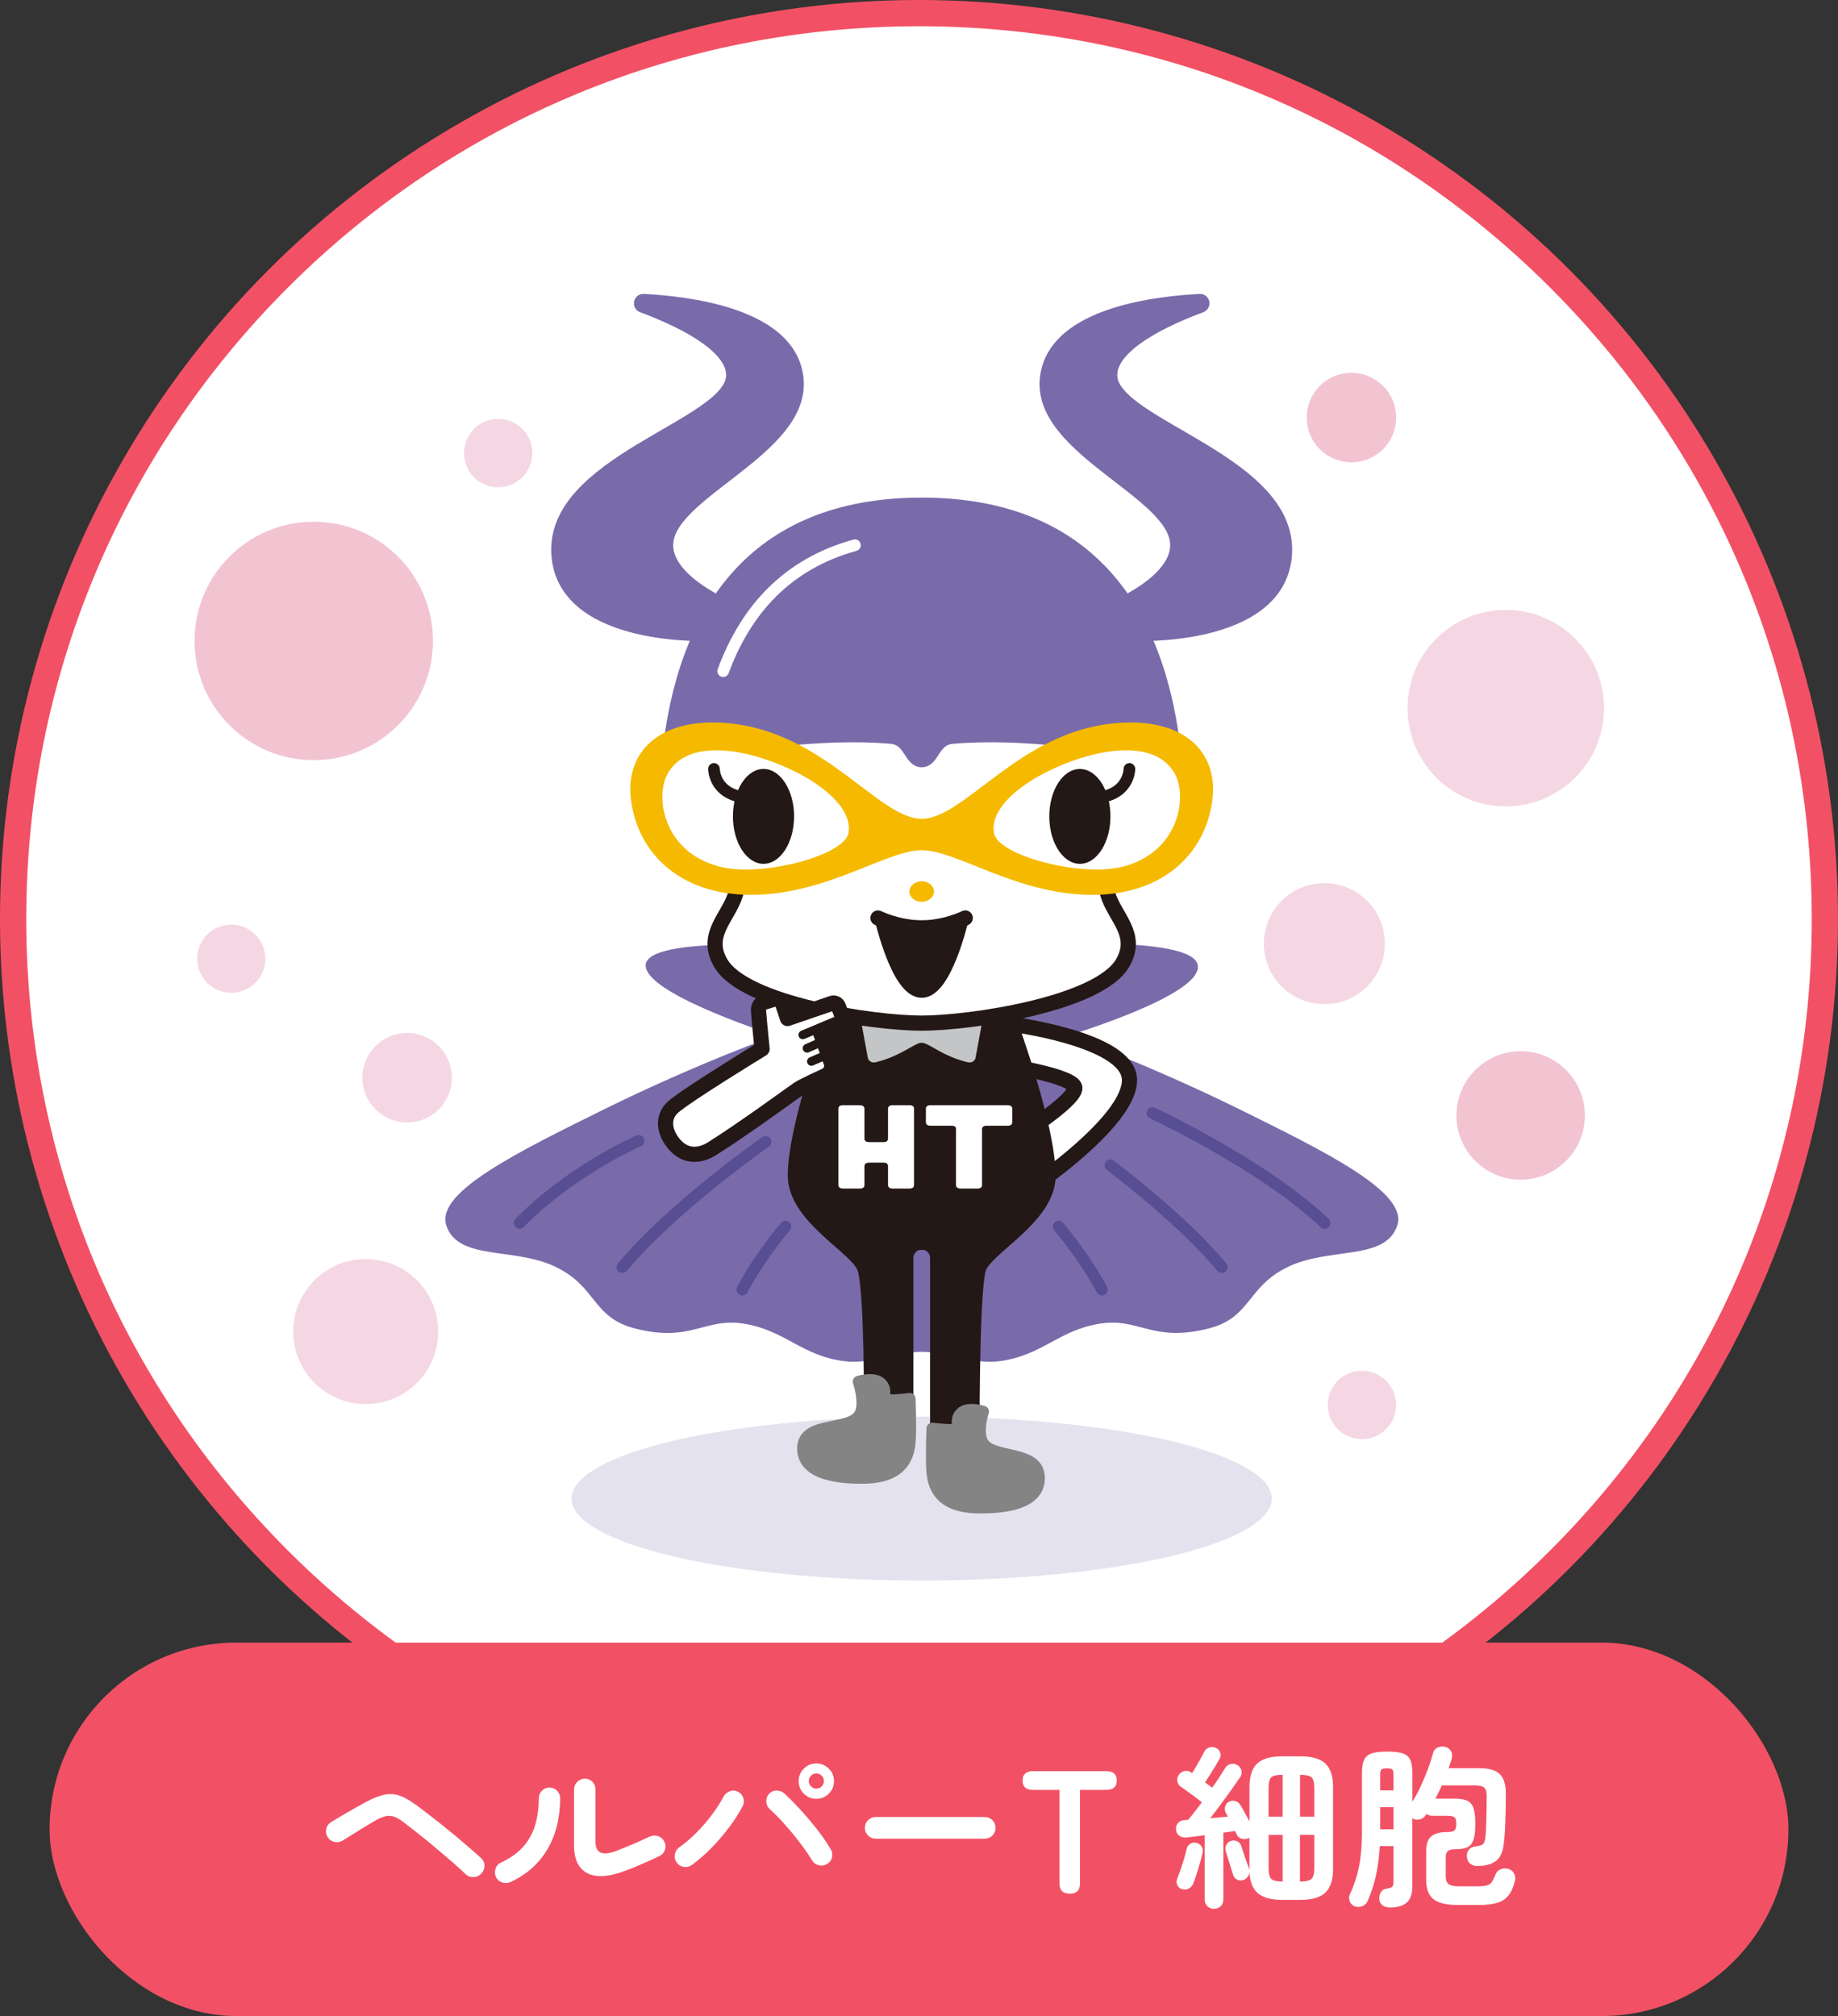 <?xml version="1.0" encoding="UTF-8"?><svg id="b" xmlns="http://www.w3.org/2000/svg" viewBox="0 0 315 345.5"><rect x="0" y="0" width="315" height="345.5" fill="#333333" stroke="none"/><g id="c"><circle cx="157.5" cy="157.5" r="157" style="fill:#fff; stroke:#f25165; stroke-miterlimit:10;"/><path d="M157.5,312.5C72.03,312.5,2.5,242.97,2.5,157.5S72.03,2.5,157.5,2.5s155,69.53,155,155-69.53,155-155,155Z" style="fill:#fff;"/><path d="M157.5,4.5c40.87,0,79.29,15.91,108.19,44.81,28.9,28.9,44.81,67.32,44.81,108.19s-15.92,79.29-44.81,108.19c-28.9,28.9-67.32,44.81-108.19,44.81s-79.29-15.91-108.19-44.81C20.42,236.79,4.5,198.37,4.5,157.5s15.92-79.29,44.81-108.19C78.21,20.41,116.63,4.5,157.5,4.5M157.5.5C70.79.5.5,70.79.5,157.5s70.29,157,157,157,157-70.29,157-157S244.21.5,157.5.5h0Z" style="fill:#f25165;"/><ellipse cx="157.96" cy="256.82" rx="60.01" ry="14.05" style="fill:#e4e2ee;"/><path d="M126.06,168.72c-3.65-1.89-4.66-6.46-4.66-6.46,0,0-10.87.3-10.49,3.35.6,4.85,22.74,11.85,22.74,11.85,0,0-13.8,4.86-30.31,13.02-14.32,7.08-28.37,13.99-26.62,19.43,1.91,5.95,11.47,3.5,18.66,7,7.11,3.46,6.29,8.64,13.41,10.49,9.72,2.53,11.85-1.94,18.85-.78,7.12,1.19,9.84,5.49,17.1,6.41,4.46.57,8.99-1.61,13.24-1.61s8.78,2.18,13.24,1.61c7.26-.93,9.99-5.23,17.1-6.41,7-1.17,9.13,3.3,18.85.78,7.12-1.85,6.3-7.03,13.41-10.49,7.19-3.5,16.74-1.05,18.66-7,1.75-5.44-12.3-12.35-26.62-19.43-16.52-8.16-30.31-13.02-30.31-13.02,0,0,22.95-6.86,22.74-11.85-.14-3.25-12.29-3.51-12.29-3.51,0,0-.14,5.44-9.34,8.8-1.94.71-15.63,4.34-26.56,4.34s-24.75-3.4-30.76-6.51Z" style="fill:#796baa; stroke:#796baa; stroke-miterlimit:10; stroke-width:.5px;"/><path d="M173.9,195.13s10.41-6.43,10.31-8.7c-.09-1.99-11.44-3.75-11.44-3.75l.02-7.24s20.48,2.53,20.78,9.49c.31,6.98-16.32,18.28-16.32,18.28" style="fill:#fff; stroke:#231815; stroke-linecap:round; stroke-linejoin:round; stroke-width:2.6px;"/><path d="M141.54,173.81h.62c.08-.2.14-.34.14-.34l-.76.34Z" style="fill:none; stroke:#231815; stroke-linecap:round; stroke-linejoin:round; stroke-width:2px;"/><path d="M173.61,173.47s.06.14.14.35h.62s-.76-.35-.76-.35Z" style="fill:none; stroke:#231815; stroke-linecap:round; stroke-linejoin:round; stroke-width:2px;"/><path d="M179.91,201.45c0-8.25-6.11-25.12-7.04-27.64l-15.08,1.46-14.74-1.46c-.93,2.51-7.04,19.39-7.04,27.64,0,7.39,11.03,12.64,11.97,16.11,1.22,4.52,1.07,24.18,1.07,24.18h6.49v-26.14c0-1.33,1.02-2.4,2.27-2.4h.32c1.25,0,2.27,1.08,2.27,2.4v32.36h6.49s-.15-25.88,1.07-30.4c.94-3.47,11.97-8.72,11.97-16.11Z" style="fill:#231815; stroke:#231815; stroke-linecap:round; stroke-linejoin:round; stroke-width:2px;"/><path d="M168.08,175.07l-10.12-.23-10.12.23,1.14,6.19c.07.4.55.66,1,.55,4.51-1.1,6.64-3.36,7.98-3.36s3.47,2.27,7.98,3.36c.45.11.93-.16,1-.55l1.14-6.19Z" style="fill:#c4c5c6; stroke:#c4c5c6; stroke-miterlimit:10; stroke-width:.5px;"/><path d="M147.37,189.41c.49,0,.78.22.78.61v5.1c0,.39.28.61.78.61h2.48c.52,0,.78-.22.78-.61v-5.1c0-.39.28-.61.78-.61h2.9c.52,0,.78.2.78.61v13.06c0,.39-.26.61-.78.61h-2.9c-.49,0-.78-.22-.78-.61v-3.22c0-.41-.26-.61-.78-.61h-2.48c-.49,0-.78.2-.78.61v3.22c0,.39-.26.61-.78.61h-2.9c-.49,0-.78-.22-.78-.61v-13.06c0-.41.26-.61.78-.61h2.9Z" style="fill:#fff;"/><path d="M163.86,193.53c0-.41-.26-.61-.78-.61h-3.62c-.49,0-.78-.22-.78-.61v-2.29c0-.41.28-.61.78-.61h13.24c.52,0,.78.2.78.61v2.29c0,.39-.26.61-.78.61h-3.62c-.49,0-.78.2-.78.61v9.55c0,.39-.26.61-.78.61h-2.9c-.49,0-.78-.22-.78-.61v-9.55Z" style="fill:#fff;"/><path d="M162.47,102.04l-30.95,12.64s-4.71,34.97-5.18,37.34c-.47,2.37-4.73,7.9-3,12.38,2.05,5.28,16.32,11.27,34.53,11.27s34.21-6.7,35.48-11.35c1.26-4.65-3.15-8.44-3.78-11.59-.63-3.15-2.08-35.47-2.08-35.47l-25.02-15.22Z" style="fill:#fff;"/><path d="M157.96,86.28c-28.95,0-41.07,18.78-43.53,43.63,11.5-2.29,26.54-4.49,38.32-3.43,3.19.29,3.11,4.01,5.21,4.01s2.02-3.73,5.21-4.01c11.79-1.06,26.82,1.13,38.32,3.43-2.46-24.86-14.58-43.63-43.53-43.63Z" style="fill:#796baa; stroke:#796baa; stroke-linecap:round; stroke-linejoin:round; stroke-width:2px;"/><path d="M146.52,93.44c-11.57,3.18-18.71,11.06-22.58,21.58" style="fill:none; stroke:#fff; stroke-linecap:round; stroke-linejoin:round; stroke-width:2px;"/><ellipse cx="157.96" cy="152.79" rx="2.11" ry="1.76" style="fill:#f5ba00;"/><path d="M164.65,157.72s-2.79,11.98-6.69,11.98-6.69-11.98-6.69-11.98c0,0,2.73,1.73,6.63,1.73s6.76-1.73,6.76-1.73Z" style="fill:#231815; stroke:#231815; stroke-linecap:round; stroke-linejoin:round; stroke-width:2.6px;"/><path d="M165.43,157.32s-3.35,1.69-7.48,1.69-7.48-1.69-7.48-1.69" style="fill:none; stroke:#231815; stroke-linecap:round; stroke-linejoin:round; stroke-width:2.6px;"/><path d="M110.04,52.56c-.66-.24-.46-1.23.24-1.19,7.41.37,22.79,2.23,25.91,11.17,4.56,13.06-19.35,20.64-21.64,29.52-1.74,6.76,9.98,11.67,9.98,11.67l-2.81,5.12s-24.59,1.16-26.18-13.28c-1.82-16.53,29.67-22.6,29.9-31.17.14-5.32-9.78-9.75-15.4-11.83Z" style="fill:#796baa; stroke:#796baa; stroke-linecap:round; stroke-linejoin:round; stroke-width:2px;"/><path d="M205.88,52.56c.66-.24.46-1.23-.24-1.19-7.41.37-22.79,2.23-25.91,11.17-4.56,13.06,19.35,20.64,21.64,29.52,1.74,6.76-9.98,11.67-9.98,11.67l2.81,5.12s24.59,1.16,26.18-13.28c1.82-16.53-29.67-22.6-29.9-31.17-.14-5.32,9.78-9.75,15.4-11.83Z" style="fill:#796baa; stroke:#796baa; stroke-linecap:round; stroke-linejoin:round; stroke-width:2px;"/><path d="M126.07,153.21c-1.23,4.05-5.39,6.96-2.55,11.84,4.12,7.06,26.12,10.29,34.44,10.29s30.3-3.24,34.43-10.29c2.85-4.88-1.32-7.79-2.55-11.84" style="fill:none; stroke:#231815; stroke-linecap:round; stroke-linejoin:round; stroke-width:2.6px;"/><path d="M190.9,123.96c-16.34,1.59-25.61,16.36-32.94,16.36s-16.6-14.77-32.94-16.36c-11.9-1.16-17.97,4.83-16.87,13.21,1.22,9.25,8.75,16.68,21.85,16.16,12.42-.5,22.08-7.62,27.96-7.62s15.54,7.12,27.96,7.62c13.1.53,20.63-6.91,21.85-16.16,1.11-8.38-4.97-14.37-16.87-13.21Z" style="fill:#f5ba00;"/><path d="M129.01,129.48c-4.86-1.3-11.75-1.86-14.57,3.08-2.24,3.92-.79,13.54,8.97,15.98,7.29,1.82,21.3-1.96,22-5.75,1-5.38-7.99-11.07-16.4-13.31Z" style="fill:#fff;"/><path d="M186.75,129.48c4.86-1.3,11.75-1.86,14.57,3.08,2.24,3.92.79,13.54-8.97,15.98-7.29,1.82-21.3-1.96-22-5.75-1-5.38,7.99-11.07,16.4-13.31Z" style="fill:#fff;"/><ellipse cx="130.85" cy="139.91" rx="5.24" ry="8.13" style="fill:#231815;"/><path d="M122.36,131.78s0,4.27,5.28,4.88" style="fill:none; stroke:#231815; stroke-linecap:round; stroke-linejoin:round; stroke-width:2px;"/><ellipse cx="185.07" cy="139.91" rx="5.24" ry="8.13" style="fill:#231815;"/><path d="M193.56,131.78s0,4.27-5.28,4.88" style="fill:none; stroke:#231815; stroke-linecap:round; stroke-linejoin:round; stroke-width:2px;"/><path d="M140.54,176.79l1.9,5.28c.3.86-.09,1.82-.9,2.23,0,0-3.93,1.79-4.78,2.38-1.4.97-9.6,6.97-14.77,10.2-1.81,1.13-4.52,1.72-6.67-1.08-1.51-1.96-1.82-4.37-.02-6.03,2.16-1.98,15.31-10.01,15.31-10.01,0,0-.43-4.17-.62-6.57-.05-.6.25-1.17.82-1.38l1.67-.52c.68-.25,1.43.11,1.66.79l.83,2.47,7.62-2.61c.43-.14.9.07,1.07.49l.74,1.86c.17.41,0,.87-.38,1.09l-3.47,1.43Z" style="fill:#fff; stroke:#231815; stroke-linecap:round; stroke-linejoin:round; stroke-width:2.6px;"/><line x1="143.71" y1="174.78" x2="137.59" y2="177.35" style="fill:none; stroke:#231815; stroke-linecap:round; stroke-linejoin:round; stroke-width:1.5px;"/><line x1="141.12" y1="178.43" x2="138.32" y2="179.64" style="fill:none; stroke:#231815; stroke-linecap:round; stroke-linejoin:round; stroke-width:1.5px;"/><line x1="141.86" y1="180.69" x2="139.06" y2="181.9" style="fill:none; stroke:#231815; stroke-linecap:round; stroke-linejoin:round; stroke-width:1.5px;"/><path d="M151.9,239.8c-.79-.54.23-1.42-.86-2.64s-3.89-.39-3.89-.39c0,0,1.16,3.41.34,5.39-1.37,3.34-9.87,1.22-9.87,6.04,0,4.13,5.06,5.08,10.09,5.08,4.51,0,7.78-1.46,8.2-6.03.13-1.43.13-3.63,0-7.53,0,0-3.49.46-4.02.09Z" style="fill:#848484; stroke:#848484; stroke-linecap:round; stroke-linejoin:round; stroke-width:2px;"/><path d="M163.8,244.89c.79-.54-.23-1.42.86-2.64s3.83-.34,3.83-.34c0,0-1.16,3.5-.07,5.34,1.72,2.88,9.65,1.22,9.65,6.04,0,4.13-5.06,5.08-10.09,5.08-4.51,0-7.78-1.46-8.2-6.03-.13-1.43-.13-3.63,0-7.53,0,0,3.49.46,4.02.09Z" style="fill:#848484; stroke:#848484; stroke-linecap:round; stroke-linejoin:round; stroke-width:2px;"/><path d="M106.66,217.15c8.81-10.51,24.56-21.47,24.56-21.47" style="fill:none; stroke:#584e94; stroke-linecap:round; stroke-linejoin:round; stroke-width:2px;"/><path d="M134.62,210.2s-4.17,4.79-7.42,10.81" style="fill:none; stroke:#584e94; stroke-linecap:round; stroke-linejoin:round; stroke-width:2px;"/><path d="M109.44,195.52s-11.43,4.94-20.39,14.06" style="fill:none; stroke:#584e94; stroke-linecap:round; stroke-linejoin:round; stroke-width:2px;"/><path d="M209.4,217.15c-5.5-6.56-13.7-13.3-19.09-17.43" style="fill:none; stroke:#584e94; stroke-linecap:round; stroke-linejoin:round; stroke-width:2px;"/><path d="M181.43,210.2s4.17,4.79,7.42,10.81" style="fill:none; stroke:#584e94; stroke-linecap:round; stroke-linejoin:round; stroke-width:2px;"/><path d="M197.5,190.74s19.16,8.96,29.51,18.85" style="fill:none; stroke:#584e94; stroke-linecap:round; stroke-linejoin:round; stroke-width:2px;"/><circle cx="53.77" cy="109.84" r="20.43" style="fill:#f2c4d2;"/><circle cx="226.97" cy="161.72" r="10.37" style="fill:#f5d7e4;"/><circle cx="69.78" cy="184.69" r="7.67" style="fill:#f5d7e4;"/><circle cx="231.61" cy="71.56" r="7.67" style="fill:#f2c4d2;"/><circle cx="85.38" cy="77.65" r="5.86" style="fill:#f5d7e4;"/><circle cx="233.41" cy="240.77" r="5.86" style="fill:#f5d7e4;"/><circle cx="62.68" cy="228.2" r="12.43" style="fill:#f5d7e4;"/><circle cx="39.63" cy="164.3" r="5.84" style="fill:#f5d7e4;"/><circle cx="260.61" cy="191.16" r="11.01" style="fill:#f2c4d2;"/><circle cx="258.06" cy="121.36" r="16.84" style="fill:#f5d7e4;"/><rect x="8.5" y="281.5" width="298" height="64" rx="32" ry="32" style="fill:#f25165;"/><path d="M79.75,321.14c-.6-.58-1.35-1.26-2.26-2.06-.91-.79-1.88-1.61-2.89-2.46-1.02-.85-2.02-1.67-3-2.44-.98-.78-1.84-1.45-2.58-2.01-.56-.42-1.07-.7-1.53-.85-.46-.15-.94-.17-1.42-.06-.49.11-1.07.35-1.73.73-.56.32-1.2.7-1.92,1.14-.72.44-1.41.87-2.08,1.29-.67.42-1.21.76-1.63,1.02-.44.26-.91.33-1.41.21s-.89-.4-1.17-.84c-.26-.44-.33-.91-.21-1.41.12-.5.4-.88.84-1.14.42-.26.98-.6,1.68-1.02.7-.42,1.44-.84,2.21-1.27.77-.43,1.44-.81,2-1.12,1.2-.64,2.24-1.06,3.13-1.26.89-.2,1.74-.17,2.56.09.82.26,1.74.76,2.76,1.5.54.38,1.2.87,1.96,1.46.77.59,1.59,1.23,2.46,1.92s1.73,1.4,2.6,2.11c.86.72,1.66,1.41,2.41,2.06s1.38,1.21,1.9,1.69c.4.36.6.8.6,1.32s-.19.98-.57,1.38c-.36.36-.81.55-1.35.56-.54.01-.99-.17-1.35-.52Z" style="fill:#fff;"/><path d="M87.44,322.55c-.46.2-.93.21-1.41.04-.48-.17-.83-.48-1.05-.95-.2-.46-.21-.93-.04-1.42s.48-.83.95-1.04c1.62-.76,2.9-1.68,3.84-2.77.94-1.09,1.61-2.33,2.01-3.72.4-1.39.6-2.88.6-4.48,0-.52.18-.96.54-1.32.36-.36.79-.54,1.29-.54s.96.18,1.3.54c.35.36.53.8.53,1.32-.02,3.44-.77,6.38-2.25,8.82-1.48,2.44-3.58,4.28-6.3,5.52ZM107.08,320.63c-1.74.66-3.26.95-4.56.87-1.3-.08-2.32-.56-3.04-1.43-.73-.87-1.1-2.15-1.1-3.85v-9.54c0-.52.19-.96.55-1.32.37-.36.8-.54,1.3-.54s.96.18,1.3.54c.35.36.53.8.53,1.32v8.97c0,1.9,1.15,2.43,3.45,1.59.9-.34,1.88-.74,2.96-1.2,1.07-.46,2.02-.89,2.87-1.29.46-.22.93-.25,1.41-.1.48.15.84.46,1.08.92.24.44.29.91.14,1.41-.15.5-.46.86-.92,1.08-.92.44-1.91.9-2.97,1.36-1.06.47-2.06.88-3,1.22Z" style="fill:#fff;"/><path d="M118.57,319.61c-.42.3-.88.41-1.39.33-.51-.08-.91-.33-1.21-.75s-.4-.88-.31-1.4.34-.91.76-1.21c1-.7,1.99-1.55,2.97-2.54s1.87-2.02,2.67-3.1c.8-1.08,1.44-2.08,1.92-3,.24-.46.6-.78,1.08-.96s.94-.16,1.38.06c.46.22.77.58.94,1.06.17.49.14.96-.1,1.42-.58,1.12-1.33,2.3-2.25,3.54-.92,1.24-1.94,2.43-3.04,3.57-1.11,1.14-2.25,2.13-3.41,2.97ZM141.71,319.46c-.44.26-.91.33-1.41.19-.5-.13-.88-.41-1.14-.85-.36-.6-.82-1.29-1.38-2.07-.56-.78-1.18-1.58-1.85-2.4-.67-.82-1.36-1.6-2.05-2.35-.7-.75-1.35-1.4-1.95-1.94-.38-.34-.58-.77-.6-1.29s.14-.97.48-1.35c.36-.36.79-.54,1.3-.54s.96.17,1.34.51c.66.62,1.37,1.33,2.13,2.13.76.8,1.51,1.64,2.24,2.51.73.87,1.4,1.73,2.02,2.58.62.85,1.13,1.63,1.53,2.32.26.44.33.91.21,1.41-.12.5-.41.88-.87,1.14ZM139.9,308.27c-.84,0-1.55-.29-2.14-.88s-.88-1.31-.88-2.15.29-1.55.88-2.14,1.3-.89,2.14-.89,1.55.3,2.14.89.89,1.3.89,2.14-.3,1.56-.89,2.15-1.3.88-2.14.88ZM139.9,306.53c.36,0,.67-.12.92-.38.25-.25.38-.55.38-.92s-.12-.66-.38-.92c-.25-.25-.55-.38-.92-.38s-.66.13-.91.38c-.25.25-.38.56-.38.92s.12.67.38.92c.25.25.55.38.91.38Z" style="fill:#fff;"/><path d="M150.07,315.11c-.5,0-.94-.18-1.3-.55s-.55-.8-.55-1.31.19-.96.55-1.32c.37-.36.8-.54,1.3-.54h18.69c.52,0,.96.18,1.32.54.36.36.54.8.54,1.32s-.18.94-.54,1.31c-.36.37-.8.55-1.32.55h-18.69Z" style="fill:#fff;"/><path d="M183.35,324.53c-1.18,0-1.77-.59-1.77-1.77v-16.02h-4.56c-1.18,0-1.77-.53-1.77-1.59s.59-1.62,1.77-1.62h12.57c1.2,0,1.8.54,1.8,1.62s-.6,1.59-1.8,1.59h-4.5v16.02c0,1.18-.58,1.77-1.74,1.77Z" style="fill:#fff;"/><path d="M208.09,327.14c-.44,0-.82-.15-1.14-.44-.32-.29-.48-.68-.48-1.15v-11.04c-.6.08-1.18.16-1.72.22-.55.07-1.04.12-1.46.17-.44.04-.83-.05-1.17-.29-.34-.23-.53-.57-.57-1.03-.04-.46.07-.84.34-1.15.27-.31.62-.48,1.04-.5.1,0,.21,0,.33-.02.12,0,.24-.02.36-.02.34-.4.71-.86,1.11-1.38.4-.52.82-1.07,1.26-1.65-.34-.26-.75-.56-1.21-.92-.47-.35-.92-.68-1.35-.99-.43-.31-.77-.54-1.01-.71-.34-.22-.55-.54-.63-.95-.08-.41-.01-.77.21-1.09.24-.36.57-.58.99-.68.42-.09.8-.02,1.14.23l.18.12c.22-.34.46-.75.73-1.21s.53-.92.77-1.37c.24-.44.42-.78.54-1.02.18-.38.46-.64.84-.78.38-.14.78-.12,1.2.06.36.16.6.43.73.79.13.37.1.74-.11,1.1-.18.32-.42.73-.72,1.22-.3.49-.61.99-.93,1.5-.32.51-.6.94-.84,1.3l1.23.9c.46-.64.88-1.25,1.26-1.85.38-.59.7-1.09.96-1.51.22-.36.53-.59.93-.69s.79-.04,1.17.18c.34.2.56.5.68.9.11.4.05.77-.17,1.11-.4.6-.89,1.3-1.47,2.12-.58.81-1.19,1.65-1.83,2.52-.64.87-1.26,1.69-1.86,2.45.52-.04,1.04-.08,1.56-.13s1-.09,1.44-.14l-.39-.75c-.16-.34-.18-.69-.04-1.05.13-.36.35-.62.67-.78.36-.16.72-.18,1.08-.07s.64.33.84.67c.2.32.45.75.75,1.3.3.55.57,1.07.81,1.54v-5.94c0-1.84.44-3.17,1.3-4,.87-.83,2.3-1.25,4.3-1.25h3.12c2,0,3.43.42,4.3,1.25.87.83,1.3,2.17,1.3,4v14.1c0,1.82-.44,3.15-1.3,3.99-.87.84-2.3,1.26-4.3,1.26h-3.12c-1.92,0-3.32-.39-4.2-1.17-.88-.78-1.35-2-1.41-3.66,0,.3-.09.58-.27.84-.18.26-.42.45-.72.57-.38.14-.75.12-1.1-.04s-.58-.44-.71-.83c-.1-.34-.23-.77-.4-1.29-.17-.52-.33-1.04-.49-1.57s-.29-.95-.39-1.27c-.08-.38-.03-.74.16-1.07.19-.33.48-.54.86-.64.36-.1.71-.05,1.04.13.33.19.54.46.64.83.1.3.23.7.39,1.18.16.49.32.97.5,1.44.17.47.3.85.4,1.15.06.14.09.28.09.42v-5.7c-.06.06-.14.11-.24.15-.38.14-.76.15-1.14.03-.38-.12-.65-.36-.81-.72-.04-.1-.09-.2-.13-.29-.05-.09-.1-.18-.14-.29-.28.04-.59.09-.93.14-.34.05-.7.1-1.08.14v11.46c0,.48-.15.86-.46,1.15-.31.29-.69.44-1.12.44ZM202.57,323.75c-.36-.1-.62-.32-.79-.68-.17-.35-.19-.7-.04-1.06.16-.42.35-.94.57-1.56.22-.62.42-1.25.62-1.9.19-.65.33-1.2.43-1.66.08-.38.28-.68.59-.89.31-.21.65-.27,1.04-.19.4.08.71.28.93.61s.28.69.18,1.1c-.1.48-.24,1.05-.44,1.71-.19.66-.38,1.3-.58,1.93-.2.63-.39,1.17-.57,1.61-.14.38-.39.67-.77.87-.37.2-.75.24-1.15.12ZM217.42,311.33h2.4v-7.17c-.66,0-1.17.06-1.52.18-.35.12-.58.35-.71.69-.12.34-.18.83-.18,1.47v4.83ZM219.82,322.46v-8.01h-2.4v5.64c0,.64.06,1.13.18,1.47.12.34.36.57.71.69.35.12.86.19,1.52.21ZM222.79,311.33h2.46v-4.83c0-.96-.15-1.59-.46-1.89s-.97-.45-1.99-.45v7.17ZM222.79,322.46c.68-.02,1.19-.09,1.54-.21.35-.12.59-.35.72-.69.13-.34.2-.83.2-1.47v-5.64h-2.46v8.01Z" style="fill:#fff;"/><path d="M238.33,326.9c-.5.02-.94-.08-1.3-.31-.37-.23-.59-.6-.64-1.1-.04-.44.04-.83.25-1.18.21-.35.52-.56.92-.62.56-.1.91-.22,1.05-.36.14-.14.21-.43.21-.87v-6.09h-2.34c-.12,1.96-.36,3.7-.71,5.22-.35,1.52-.82,2.93-1.39,4.23-.2.42-.52.71-.96.87s-.88.15-1.32-.03c-.38-.16-.64-.45-.79-.85-.15-.41-.13-.81.04-1.19.66-1.36,1.17-2.89,1.53-4.59.36-1.7.54-3.83.54-6.39v-9.81c0-.96.12-1.7.36-2.23.24-.53.67-.9,1.29-1.11.62-.21,1.51-.31,2.67-.31s2.05.1,2.67.31c.62.21,1.05.58,1.29,1.11.24.53.36,1.27.36,2.23v4.92c.5-.78.97-1.65,1.42-2.62.45-.97.86-1.94,1.23-2.93.37-.98.65-1.87.86-2.67.12-.5.38-.84.78-1.03s.83-.23,1.29-.14c.42.08.75.31.99.67.24.37.3.81.18,1.31-.16.58-.34,1.14-.54,1.68h5.28c1.6,0,2.75.33,3.46,1,.71.67,1.06,1.79,1.06,3.35,0,1.12-.02,2.23-.04,3.35-.03,1.11-.07,2.14-.12,3.1-.05.96-.13,1.77-.23,2.43-.18,1.26-.62,2.16-1.32,2.69-.7.53-1.72.82-3.06.85-.48.02-.9-.09-1.26-.35-.36-.25-.57-.62-.63-1.12-.08-.46,0-.87.26-1.23.25-.36.6-.57,1.06-.63.52-.08.89-.16,1.12-.24s.39-.21.48-.41c.09-.19.16-.45.22-.79.04-.26.07-.68.11-1.27.03-.59.05-1.25.07-1.98.02-.73.04-1.44.04-2.13,0-.69.02-1.26.02-1.73.02-.76-.12-1.27-.41-1.54-.29-.27-.84-.4-1.66-.4h-5.61c-.18.38-.36.76-.54,1.14s-.37.76-.57,1.14h3.33c.88,0,1.58.11,2.09.33.51.22.88.64,1.09,1.26.22.62.33,1.53.33,2.73s-.1,2.08-.31,2.71c-.21.63-.55,1.06-1.04,1.29-.48.23-1.15.34-2.01.34-.64,0-1.09.1-1.33.3-.25.2-.38.58-.38,1.14v3.09c0,.74.17,1.23.51,1.47.34.24.94.36,1.8.36h3.09c.74,0,1.3-.05,1.68-.17.38-.11.67-.31.86-.62.19-.3.38-.71.59-1.23.18-.46.49-.77.95-.93.45-.16.9-.16,1.36,0,.4.14.7.41.9.81.2.4.23.84.09,1.32-.26,1.04-.63,1.85-1.11,2.43s-1.12.99-1.94,1.23c-.81.24-1.84.36-3.1.36h-3.6c-1.92,0-3.3-.33-4.15-.97-.85-.65-1.28-1.76-1.28-3.32v-4.92c0-1.22.29-2.07.88-2.56.59-.49,1.49-.73,2.69-.73.64,0,1.06-.09,1.28-.27.21-.18.31-.56.31-1.14s-.1-.96-.3-1.12c-.2-.17-.62-.25-1.26-.25h-2.55c-.38,0-.71-.11-.99-.33l-.12.21c-.26.38-.61.62-1.05.73-.44.11-.86.05-1.26-.19v11.67c0,1.22-.29,2.12-.88,2.7-.59.58-1.54.89-2.84.93ZM236.54,306.83h2.28v-2.7c0-.46-.07-.75-.21-.89-.14-.13-.45-.19-.93-.19s-.79.06-.93.19c-.14.13-.21.43-.21.89v2.7ZM236.54,313.49h2.28v-3.78h-2.28v3.78Z" style="fill:#fff;"/></g></svg>